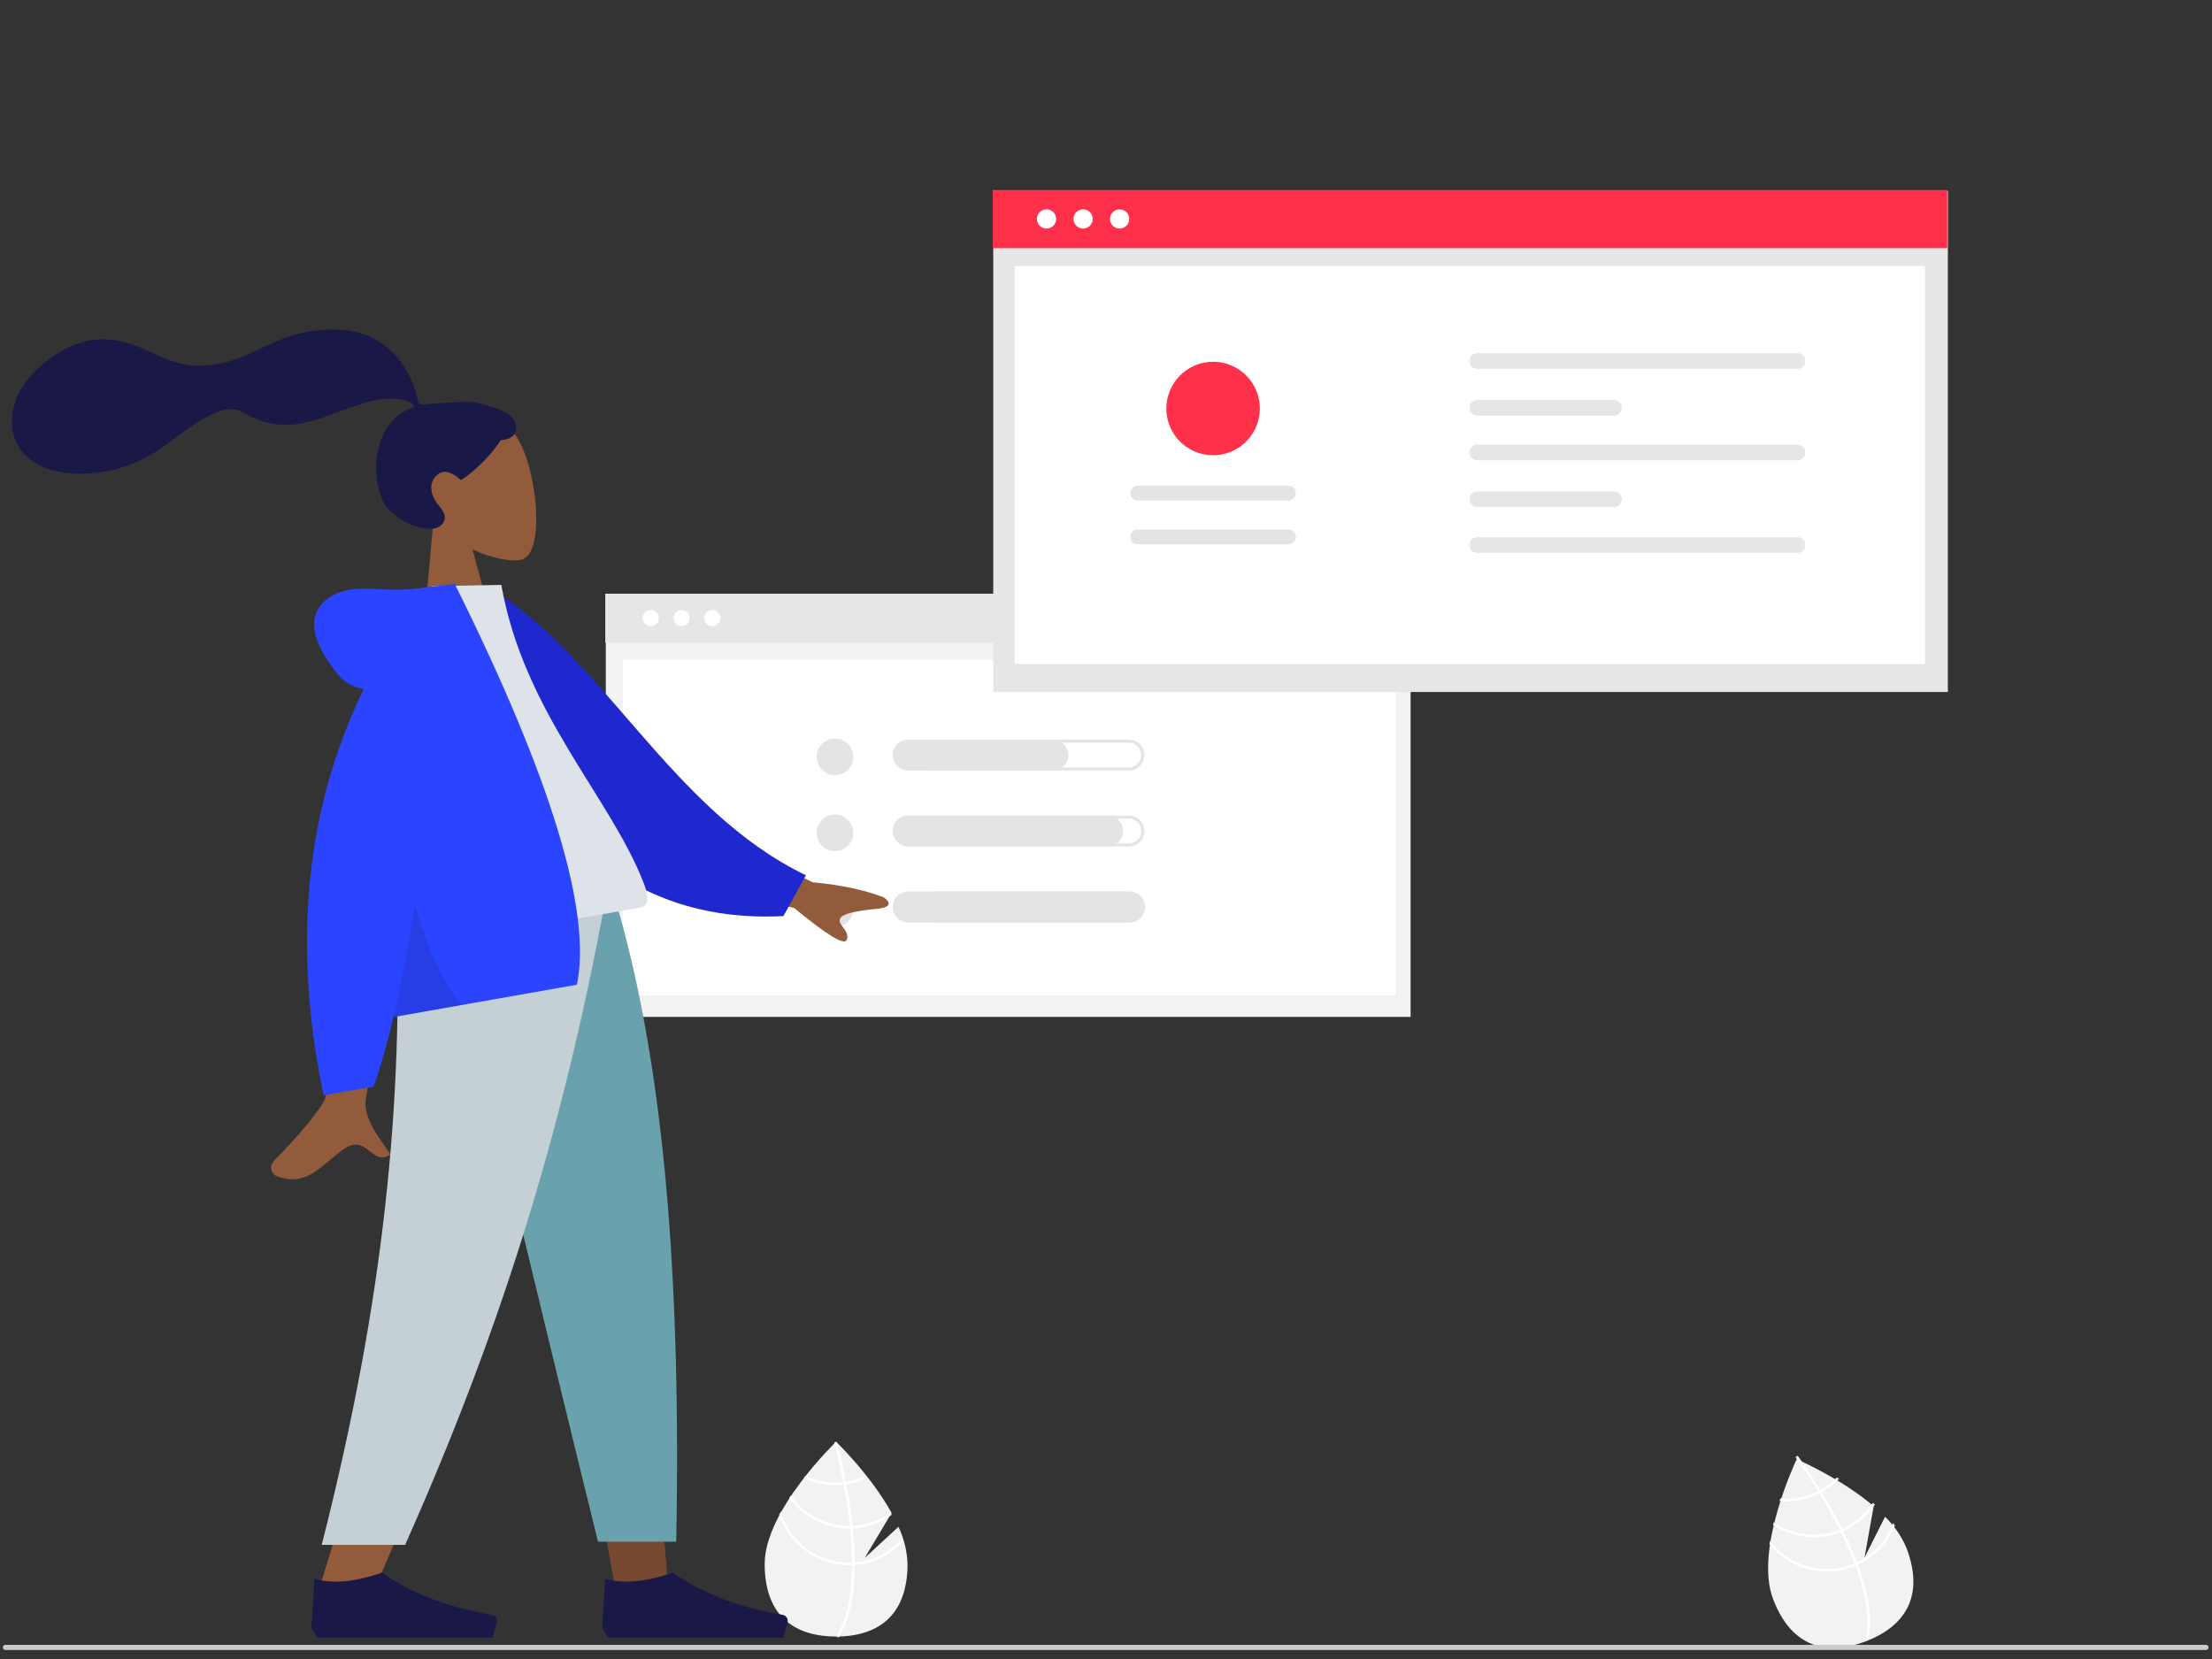 <svg width="196" height="147" viewBox="0 0 196 147" fill="none" xmlns="http://www.w3.org/2000/svg">
<rect x="0" y="0" width="196" height="147" fill="#333333" stroke="none"/>
<g clip-path="url(#clip0_2219_516)">
<path d="M79.612 135.286L76.633 138.028L79.001 134.056C77.136 130.674 74.085 127.751 74.085 127.751C74.085 127.751 67.756 133.814 67.756 138.58C67.756 143.346 70.589 145.01 74.085 145.01C77.58 145.01 80.414 143.346 80.414 138.58C80.374 137.439 80.102 136.318 79.612 135.286Z" fill="#F2F2F2"/>
<path d="M75.734 138.441V138.676C75.721 141.407 75.26 143.537 74.356 145.037C74.343 145.059 74.329 145.08 74.317 145.103L74.215 145.041L74.119 144.98C75.121 143.36 75.476 141.071 75.489 138.689C75.49 138.612 75.491 138.534 75.49 138.456C75.487 137.448 75.425 136.428 75.326 135.437C75.319 135.36 75.311 135.283 75.303 135.205C75.166 133.897 74.968 132.648 74.766 131.563C74.752 131.487 74.737 131.41 74.721 131.334C74.371 129.499 74.014 128.17 73.933 127.876C73.924 127.84 73.918 127.82 73.916 127.815L74.027 127.784L74.028 127.783L74.14 127.751C74.141 127.756 74.161 127.822 74.193 127.945C74.318 128.406 74.641 129.656 74.959 131.305C74.973 131.38 74.988 131.456 75.002 131.533C75.167 132.414 75.329 133.397 75.457 134.43C75.489 134.689 75.518 134.945 75.544 135.198C75.553 135.276 75.561 135.353 75.568 135.43C75.675 136.501 75.731 137.505 75.734 138.441Z" fill="white"/>
<path d="M74.958 131.305C74.88 131.316 74.801 131.326 74.721 131.334C74.503 131.357 74.284 131.368 74.065 131.368C73.131 131.369 72.209 131.161 71.367 130.759C71.318 130.82 71.269 130.882 71.219 130.945C72.105 131.377 73.079 131.602 74.065 131.601C74.299 131.601 74.532 131.588 74.765 131.563C74.844 131.555 74.923 131.545 75.001 131.533C75.644 131.441 76.27 131.251 76.856 130.971C76.806 130.907 76.757 130.845 76.71 130.783C76.155 131.042 75.565 131.218 74.958 131.305Z" fill="white"/>
<path d="M75.543 135.198C75.463 135.202 75.383 135.205 75.302 135.205C75.278 135.206 75.252 135.206 75.228 135.206C74.216 135.206 73.22 134.961 72.323 134.493C71.426 134.024 70.656 133.346 70.078 132.516C70.031 132.584 69.985 132.653 69.939 132.723C70.542 133.563 71.336 134.248 72.255 134.72C73.175 135.192 74.194 135.438 75.228 135.438C75.261 135.438 75.293 135.438 75.326 135.437C75.407 135.436 75.487 135.434 75.568 135.43C76.81 135.367 78.007 134.947 79.016 134.221C78.979 134.152 78.942 134.084 78.903 134.015C77.922 134.728 76.755 135.139 75.543 135.198Z" fill="white"/>
<path d="M75.734 138.441C75.653 138.448 75.571 138.453 75.49 138.456C75.403 138.46 75.315 138.462 75.228 138.462C73.869 138.46 72.546 138.019 71.459 137.203C70.371 136.387 69.578 135.241 69.196 133.936C69.144 134.03 69.091 134.123 69.041 134.217C69.471 135.519 70.3 136.652 71.411 137.456C72.521 138.26 73.857 138.693 75.228 138.695C75.315 138.695 75.403 138.693 75.489 138.689C75.571 138.686 75.653 138.682 75.734 138.676C77.379 138.547 78.913 137.799 80.026 136.582C80.001 136.495 79.974 136.411 79.946 136.325C78.871 137.551 77.36 138.31 75.734 138.441Z" fill="white"/>
<path d="M167.029 134.397L165.21 138.015L166.023 133.462C163.085 130.956 159.199 129.298 159.199 129.298C159.199 129.298 155.417 137.205 157.099 141.664C158.781 146.124 162.019 146.681 165.289 145.447C168.56 144.213 170.624 141.656 168.942 137.196C168.502 136.142 167.851 135.19 167.029 134.397Z" fill="#F2F2F2"/>
<path d="M164.546 138.424L164.629 138.644C165.579 141.204 165.9 143.36 165.584 145.083C165.58 145.108 165.574 145.133 165.57 145.158L165.454 145.136L165.342 145.113C165.708 143.244 165.232 140.976 164.404 138.742C164.378 138.67 164.351 138.597 164.323 138.524C163.964 137.582 163.546 136.65 163.104 135.757C163.07 135.688 163.035 135.618 163 135.548C162.41 134.373 161.785 133.274 161.212 132.33C161.172 132.264 161.131 132.197 161.09 132.132C160.115 130.538 159.312 129.42 159.132 129.174C159.11 129.143 159.098 129.127 159.095 129.123L159.188 129.055L159.188 129.053L159.282 128.984C159.284 128.988 159.326 129.043 159.4 129.147C159.679 129.534 160.423 130.59 161.302 132.021C161.341 132.085 161.382 132.152 161.423 132.219C161.888 132.984 162.386 133.848 162.87 134.769C162.992 135 163.11 135.229 163.223 135.456C163.259 135.526 163.294 135.596 163.328 135.665C163.806 136.63 164.212 137.549 164.546 138.424Z" fill="white"/>
<path d="M161.301 132.021C161.232 132.058 161.162 132.096 161.089 132.132C160.893 132.23 160.693 132.317 160.488 132.395C159.614 132.726 158.678 132.856 157.748 132.777C157.724 132.852 157.7 132.927 157.675 133.003C158.657 133.095 159.647 132.962 160.57 132.612C160.788 132.53 161.003 132.436 161.212 132.331C161.283 132.295 161.353 132.257 161.422 132.219C161.991 131.905 162.509 131.507 162.959 131.038C162.89 130.996 162.822 130.955 162.756 130.914C162.328 131.352 161.838 131.725 161.301 132.021Z" fill="white"/>
<path d="M163.222 135.456C163.149 135.489 163.075 135.52 162.999 135.548C162.977 135.558 162.953 135.567 162.93 135.575C161.984 135.932 160.965 136.055 159.96 135.934C158.956 135.812 157.996 135.449 157.163 134.876C157.143 134.957 157.124 135.037 157.106 135.119C157.966 135.692 158.951 136.052 159.978 136.17C161.005 136.287 162.045 136.158 163.012 135.793C163.043 135.781 163.073 135.77 163.103 135.757C163.179 135.727 163.253 135.697 163.327 135.665C164.467 135.168 165.439 134.352 166.127 133.316C166.068 133.265 166.009 133.214 165.949 133.164C165.282 134.177 164.335 134.974 163.222 135.456Z" fill="white"/>
<path d="M164.545 138.424C164.471 138.459 164.397 138.492 164.322 138.524C164.242 138.558 164.161 138.591 164.079 138.622C162.807 139.101 161.414 139.154 160.108 138.774C158.803 138.395 157.656 137.602 156.839 136.516C156.823 136.623 156.807 136.728 156.793 136.834C157.655 137.9 158.83 138.668 160.153 139.028C161.476 139.388 162.878 139.322 164.161 138.84C164.243 138.809 164.324 138.777 164.403 138.742C164.479 138.711 164.554 138.678 164.628 138.644C166.121 137.943 167.292 136.701 167.904 135.169C167.851 135.097 167.795 135.028 167.739 134.957C167.165 136.484 166.02 137.727 164.545 138.424Z" fill="white"/>
<path d="M124.991 52.665H53.679V90.103H124.991V52.665Z" fill="#F2F2F2"/>
<path d="M124.947 52.607H53.636V56.947H124.947V52.607Z" fill="#E6E6E6"/>
<path d="M123.656 58.456H55.183V88.197H123.656V58.456Z" fill="white"/>
<path d="M60.393 55.484C60.789 55.484 61.111 55.163 61.111 54.766C61.111 54.37 60.789 54.048 60.393 54.048C59.996 54.048 59.675 54.37 59.675 54.766C59.675 55.163 59.996 55.484 60.393 55.484Z" fill="white"/>
<path d="M63.118 55.484C63.515 55.484 63.837 55.163 63.837 54.766C63.837 54.37 63.515 54.048 63.118 54.048C62.722 54.048 62.4 54.37 62.4 54.766C62.4 55.163 62.722 55.484 63.118 55.484Z" fill="white"/>
<path d="M57.66 55.484C58.057 55.484 58.379 55.163 58.379 54.766C58.379 54.37 58.057 54.048 57.66 54.048C57.264 54.048 56.942 54.37 56.942 54.766C56.942 55.163 57.264 55.484 57.66 55.484Z" fill="white"/>
<path d="M172.595 16.907H88.008V61.316H172.595V16.907Z" fill="#E6E6E6"/>
<path d="M172.544 16.839H87.957V21.987H172.544V16.839Z" fill="#FF314A"/>
<path d="M170.561 23.568H89.907V58.838H170.561V23.568Z" fill="white"/>
<path d="M95.972 20.251C96.442 20.251 96.824 19.87 96.824 19.4C96.824 18.929 96.442 18.548 95.972 18.548C95.501 18.548 95.12 18.929 95.12 19.4C95.12 19.87 95.501 20.251 95.972 20.251Z" fill="white"/>
<path d="M99.205 20.251C99.675 20.251 100.057 19.87 100.057 19.4C100.057 18.929 99.675 18.548 99.205 18.548C98.734 18.548 98.353 18.929 98.353 19.4C98.353 19.87 98.734 20.251 99.205 20.251Z" fill="white"/>
<path d="M92.731 20.251C93.201 20.251 93.582 19.87 93.582 19.4C93.582 18.929 93.201 18.548 92.731 18.548C92.26 18.548 91.879 18.929 91.879 19.4C91.879 19.87 92.26 20.251 92.731 20.251Z" fill="white"/>
<path d="M130.81 31.296C130.642 31.319 130.488 31.401 130.377 31.528C130.266 31.655 130.204 31.819 130.204 31.988C130.204 32.157 130.266 32.32 130.377 32.447C130.488 32.575 130.642 32.657 130.81 32.679H159.37C159.538 32.657 159.692 32.575 159.803 32.447C159.915 32.32 159.976 32.157 159.976 31.988C159.976 31.819 159.915 31.655 159.803 31.528C159.692 31.401 159.538 31.319 159.37 31.296H130.81Z" fill="#E6E6E6"/>
<path d="M130.81 47.603C130.642 47.626 130.488 47.708 130.377 47.835C130.266 47.962 130.204 48.126 130.204 48.295C130.204 48.464 130.266 48.627 130.377 48.754C130.488 48.882 130.642 48.964 130.81 48.986H159.37C159.538 48.964 159.692 48.882 159.803 48.754C159.915 48.627 159.976 48.464 159.976 48.295C159.976 48.126 159.915 47.962 159.803 47.835C159.692 47.708 159.538 47.626 159.37 47.603H130.81Z" fill="#E6E6E6"/>
<path d="M130.81 35.445C130.642 35.467 130.488 35.549 130.377 35.676C130.266 35.804 130.204 35.967 130.204 36.136C130.204 36.305 130.266 36.469 130.377 36.596C130.488 36.723 130.642 36.805 130.81 36.828H143.1C143.267 36.805 143.421 36.723 143.532 36.596C143.644 36.469 143.705 36.305 143.705 36.136C143.705 35.967 143.644 35.804 143.532 35.676C143.421 35.549 143.267 35.467 143.1 35.445H130.81Z" fill="#E6E6E6"/>
<path d="M130.81 39.399C130.642 39.421 130.488 39.504 130.377 39.631C130.266 39.758 130.204 39.921 130.204 40.09C130.204 40.26 130.266 40.423 130.377 40.55C130.488 40.677 130.642 40.76 130.81 40.782H159.37C159.538 40.76 159.692 40.677 159.803 40.55C159.915 40.423 159.976 40.26 159.976 40.09C159.976 39.921 159.915 39.758 159.803 39.631C159.692 39.504 159.538 39.421 159.37 39.399H130.81Z" fill="#E6E6E6"/>
<path d="M130.81 43.547C130.642 43.57 130.488 43.652 130.377 43.779C130.266 43.906 130.204 44.07 130.204 44.239C130.204 44.408 130.266 44.571 130.377 44.698C130.488 44.826 130.642 44.908 130.81 44.93H143.1C143.267 44.908 143.421 44.826 143.532 44.698C143.644 44.571 143.705 44.408 143.705 44.239C143.705 44.07 143.644 43.906 143.532 43.779C143.421 43.652 143.267 43.57 143.1 43.547H130.81Z" fill="#E6E6E6"/>
<path d="M114.165 48.229C114.251 48.229 114.337 48.212 114.417 48.179C114.497 48.146 114.57 48.098 114.631 48.036C114.692 47.975 114.741 47.903 114.774 47.823C114.807 47.743 114.824 47.657 114.825 47.571C114.825 47.484 114.808 47.399 114.774 47.319C114.741 47.239 114.693 47.166 114.632 47.105C114.57 47.044 114.498 46.995 114.418 46.962C114.338 46.929 114.252 46.912 114.166 46.912H100.813C100.726 46.912 100.641 46.929 100.561 46.962C100.481 46.995 100.408 47.043 100.347 47.105C100.285 47.166 100.237 47.238 100.204 47.318C100.17 47.398 100.153 47.484 100.153 47.57C100.153 47.657 100.17 47.742 100.203 47.822C100.237 47.902 100.285 47.975 100.346 48.036C100.408 48.097 100.48 48.146 100.56 48.179C100.64 48.212 100.726 48.229 100.812 48.229H114.165Z" fill="#E4E4E4"/>
<path d="M114.165 44.351C114.339 44.351 114.506 44.281 114.629 44.158C114.753 44.035 114.822 43.867 114.822 43.693C114.822 43.519 114.753 43.352 114.629 43.228C114.506 43.105 114.339 43.035 114.165 43.035H100.813C100.726 43.035 100.641 43.052 100.561 43.085C100.481 43.118 100.408 43.166 100.347 43.227C100.285 43.288 100.237 43.361 100.204 43.441C100.17 43.521 100.153 43.606 100.153 43.693C100.153 43.779 100.17 43.865 100.203 43.945C100.237 44.025 100.285 44.097 100.346 44.159C100.408 44.22 100.48 44.268 100.56 44.301C100.64 44.334 100.726 44.351 100.812 44.351H114.165Z" fill="#E4E4E4"/>
<path d="M107.489 32.054C108.308 32.054 109.109 32.297 109.79 32.752C110.472 33.207 111.003 33.854 111.316 34.611C111.63 35.368 111.712 36.201 111.552 37.004C111.392 37.808 110.998 38.546 110.418 39.125C109.839 39.705 109.101 40.099 108.297 40.259C107.493 40.419 106.66 40.337 105.903 40.023C105.146 39.71 104.499 39.179 104.044 38.498C103.589 37.816 103.346 37.016 103.346 36.196C103.347 35.098 103.784 34.045 104.561 33.269C105.337 32.492 106.39 32.055 107.489 32.054Z" fill="#FF314A"/>
<path d="M73.984 68.688C74.879 68.688 75.605 67.963 75.605 67.068C75.605 66.172 74.879 65.447 73.984 65.447C73.088 65.447 72.363 66.172 72.363 67.068C72.363 67.963 73.088 68.688 73.984 68.688Z" fill="#E4E4E4"/>
<path d="M100.028 65.806C100.173 65.806 100.316 65.835 100.449 65.89C100.583 65.945 100.704 66.026 100.807 66.128C100.909 66.23 100.99 66.351 101.045 66.485C101.101 66.618 101.129 66.761 101.129 66.906C101.129 67.05 101.101 67.193 101.045 67.327C100.99 67.46 100.909 67.581 100.807 67.683C100.704 67.785 100.583 67.866 100.449 67.921C100.316 67.977 100.173 68.005 100.028 68.005H82.98C82.835 68.005 82.692 67.977 82.559 67.921C82.425 67.866 82.304 67.785 82.201 67.683C82.099 67.581 82.018 67.46 81.963 67.327C81.907 67.193 81.879 67.05 81.879 66.906C81.879 66.761 81.907 66.618 81.963 66.485C82.018 66.351 82.099 66.23 82.201 66.128C82.304 66.026 82.425 65.945 82.559 65.89C82.692 65.835 82.835 65.806 82.98 65.806H100.028ZM100.028 65.537H82.98C82.617 65.537 82.269 65.681 82.012 65.938C81.755 66.195 81.611 66.543 81.611 66.906C81.611 67.269 81.755 67.617 82.012 67.873C82.269 68.13 82.617 68.274 82.98 68.274H100.028C100.391 68.274 100.739 68.13 100.996 67.873C101.253 67.617 101.397 67.269 101.397 66.906C101.397 66.543 101.253 66.195 100.996 65.938C100.739 65.681 100.391 65.537 100.028 65.537Z" fill="#E4E4E4"/>
<path d="M93.302 68.274H80.468C80.105 68.274 79.757 68.13 79.5 67.873C79.243 67.617 79.099 67.269 79.099 66.906C79.099 66.543 79.243 66.195 79.5 65.938C79.757 65.681 80.105 65.537 80.468 65.537H93.302C93.665 65.537 94.013 65.681 94.269 65.938C94.526 66.195 94.67 66.543 94.67 66.906C94.67 67.269 94.526 67.617 94.269 67.873C94.013 68.13 93.665 68.274 93.302 68.274Z" fill="#E4E4E4"/>
<path d="M73.984 75.419C74.879 75.419 75.605 74.693 75.605 73.798C75.605 72.903 74.879 72.177 73.984 72.177C73.088 72.177 72.363 72.903 72.363 73.798C72.363 74.693 73.088 75.419 73.984 75.419Z" fill="#E4E4E4"/>
<path d="M100.028 72.537C100.173 72.536 100.316 72.565 100.449 72.62C100.583 72.675 100.704 72.756 100.807 72.858C100.909 72.96 100.99 73.081 101.045 73.215C101.101 73.348 101.129 73.491 101.129 73.636C101.129 73.78 101.101 73.923 101.045 74.057C100.99 74.19 100.909 74.311 100.807 74.414C100.704 74.516 100.583 74.597 100.449 74.652C100.316 74.707 100.173 74.735 100.028 74.735H82.98C82.835 74.735 82.692 74.707 82.559 74.652C82.425 74.597 82.304 74.516 82.201 74.414C82.099 74.311 82.018 74.19 81.963 74.057C81.907 73.923 81.879 73.78 81.879 73.636C81.879 73.491 81.907 73.348 81.963 73.215C82.018 73.081 82.099 72.96 82.201 72.858C82.304 72.756 82.425 72.675 82.559 72.62C82.692 72.565 82.835 72.536 82.98 72.537H100.028ZM100.028 72.267H82.98C82.617 72.267 82.269 72.412 82.012 72.668C81.755 72.925 81.611 73.273 81.611 73.636C81.611 73.999 81.755 74.347 82.012 74.603C82.269 74.86 82.617 75.004 82.98 75.004H100.028C100.391 75.004 100.739 74.86 100.996 74.603C101.253 74.347 101.397 73.999 101.397 73.636C101.397 73.273 101.253 72.925 100.996 72.668C100.739 72.412 100.391 72.267 100.028 72.267Z" fill="#E4E4E4"/>
<path d="M98.148 75.004H80.468C80.105 75.004 79.757 74.86 79.5 74.603C79.243 74.347 79.099 73.999 79.099 73.636C79.099 73.273 79.243 72.925 79.5 72.668C79.757 72.412 80.105 72.267 80.468 72.267H98.148C98.51 72.268 98.858 72.412 99.114 72.669C99.371 72.925 99.515 73.273 99.515 73.636C99.515 73.998 99.371 74.346 99.114 74.603C98.858 74.859 98.51 75.004 98.148 75.004Z" fill="#E4E4E4"/>
<path d="M73.984 82.149C74.879 82.149 75.605 81.423 75.605 80.528C75.605 79.633 74.879 78.907 73.984 78.907C73.088 78.907 72.363 79.633 72.363 80.528C72.363 81.423 73.088 82.149 73.984 82.149Z" fill="#E4E4E4"/>
<path d="M100.028 79.267C100.32 79.267 100.599 79.383 100.806 79.589C101.012 79.795 101.128 80.074 101.128 80.366C101.128 80.657 101.012 80.937 100.806 81.143C100.599 81.349 100.32 81.465 100.028 81.465H82.98C82.688 81.465 82.409 81.349 82.203 81.143C81.996 80.937 81.881 80.657 81.881 80.366C81.881 80.074 81.996 79.795 82.203 79.589C82.409 79.383 82.688 79.267 82.98 79.267H100.028ZM100.028 78.998H82.98C82.617 78.998 82.269 79.142 82.012 79.398C81.755 79.655 81.611 80.003 81.611 80.366C81.611 80.729 81.755 81.077 82.012 81.334C82.269 81.59 82.617 81.734 82.98 81.734H100.028C100.391 81.734 100.739 81.59 100.996 81.334C101.253 81.077 101.397 80.729 101.397 80.366C101.397 80.003 101.253 79.655 100.996 79.398C100.739 79.142 100.391 78.998 100.028 78.998Z" fill="#E4E4E4"/>
<path d="M100.089 81.734H80.468C80.105 81.734 79.757 81.59 79.5 81.334C79.243 81.077 79.099 80.729 79.099 80.366C79.099 80.003 79.243 79.655 79.5 79.398C79.757 79.142 80.105 78.998 80.468 78.998H100.089C100.452 78.998 100.8 79.142 101.057 79.398C101.314 79.655 101.458 80.003 101.458 80.366C101.458 80.729 101.314 81.077 101.057 81.334C100.8 81.59 100.452 81.734 100.089 81.734Z" fill="#E4E4E4"/>
<path d="M195.472 146.199H0.475C0.415 146.199 0.357 146.175 0.315 146.132C0.272 146.09 0.249 146.033 0.249 145.973C0.249 145.913 0.272 145.855 0.315 145.813C0.357 145.77 0.415 145.746 0.475 145.746H195.472C195.532 145.746 195.589 145.77 195.632 145.813C195.674 145.855 195.698 145.913 195.698 145.973C195.698 146.033 195.674 146.09 195.632 146.132C195.589 146.175 195.532 146.199 195.472 146.199Z" fill="#CACACA"/>
<path fill-rule="evenodd" clip-rule="evenodd" d="M38.377 46.437C36.943 45.12 35.873 43.42 35.766 41.383C35.46 35.511 43.721 35.796 45.658 38.541C47.596 41.286 48.323 48.762 46.351 49.537C45.564 49.846 43.77 49.546 41.878 48.7L43.944 56.387L37.415 57.189L38.377 46.437Z" fill="#915B3C"/>
<path fill-rule="evenodd" clip-rule="evenodd" d="M41.522 35.611C40.645 35.576 38.316 35.764 37.889 35.816C37.615 35.85 37.327 35.948 37.135 35.718C36.977 35.528 36.983 35.175 36.914 34.942C36.834 34.671 36.736 34.406 36.636 34.141C36.353 33.389 35.979 32.686 35.497 32.042C34.593 30.834 33.376 29.95 31.926 29.527C30.324 29.06 28.584 29.121 26.964 29.455C25.23 29.812 23.716 30.584 22.13 31.331C20.618 32.043 18.992 32.45 17.313 32.399C15.622 32.348 14.257 31.602 12.751 30.92C11.21 30.222 9.502 29.851 7.823 30.191C6.256 30.508 4.878 31.34 3.677 32.373C2.553 33.34 1.664 34.446 1.263 35.899C0.833 37.461 1.034 39.094 2.204 40.284C3.9 42.01 6.675 42.169 8.927 41.843C10.229 41.654 11.483 41.258 12.663 40.673C14.236 39.893 15.537 38.738 16.978 37.753C17.654 37.291 18.363 36.893 19.118 36.576C19.851 36.269 20.587 36.079 21.33 36.453C22.117 36.849 22.827 37.245 23.696 37.447C24.53 37.64 25.395 37.699 26.245 37.588C27.897 37.373 29.465 36.657 31.029 36.114C32.304 35.672 33.672 35.219 35.04 35.326C35.612 35.37 36.454 35.504 36.727 36.058C33.414 37.088 32.598 41.442 33.931 44.4C34.65 45.997 37.987 47.557 39.085 46.537C39.78 45.89 39.228 45.221 38.869 44.779C38.182 43.931 37.841 42.777 38.825 42.007C39.674 41.344 40.798 42.534 40.817 42.53C41.066 42.48 43.092 40.981 44.371 39C45.862 38.906 45.966 37.903 45.515 37.149C45.064 36.394 42.735 35.661 41.522 35.611Z" fill="#191847"/>
<path fill-rule="evenodd" clip-rule="evenodd" d="M39.652 79.597L49.692 114.193L54.414 140.168H59.154L54.423 79.597H39.652Z" fill="#784931"/>
<path fill-rule="evenodd" clip-rule="evenodd" d="M35.14 79.597C35.84 97.57 35.564 107.372 35.407 109.005C35.25 110.638 34.36 121.574 28.295 140.717H33.225C41.257 122.353 44.061 111.417 44.983 109.005C45.904 106.594 48.625 96.791 52.597 79.597H35.14Z" fill="#915B3C"/>
<path fill-rule="evenodd" clip-rule="evenodd" d="M39.436 79.597C42.047 91.502 46.564 110.505 52.986 136.605H59.919C60.431 109.815 58.252 92.183 54.48 79.597H39.436Z" fill="#69A1AC"/>
<path fill-rule="evenodd" clip-rule="evenodd" d="M35.105 79.597C35.791 97.57 34.013 115.276 28.505 136.885H35.902C43.949 118.795 49.717 101.176 53.659 79.597H35.105Z" fill="#C5CFD6"/>
<path fill-rule="evenodd" clip-rule="evenodd" d="M27.592 144.28L27.864 139.894C29.457 140.36 31.451 140.177 33.848 139.346C36.425 141.172 39.67 142.418 43.581 143.086C43.88 143.137 44.08 143.42 44.029 143.718C44.026 143.738 44.022 143.757 44.016 143.776L43.64 145.102H33.848H28.136L27.592 144.28Z" fill="#191847"/>
<path fill-rule="evenodd" clip-rule="evenodd" d="M53.355 144.28L53.627 139.894C55.22 140.36 57.215 140.177 59.611 139.346C62.189 141.172 65.433 142.418 69.344 143.086C69.643 143.137 69.843 143.42 69.793 143.718C69.789 143.738 69.785 143.757 69.779 143.776L69.403 145.102H59.611H53.9L53.355 144.28Z" fill="#191847"/>
<path fill-rule="evenodd" clip-rule="evenodd" d="M62.285 73.376L72.01 78.18C74.456 78.398 76.545 78.838 78.277 79.5C78.707 79.772 79.275 80.376 77.719 80.528C76.163 80.681 74.534 80.911 74.414 81.472C74.295 82.033 75.334 82.495 75.03 83.277C74.828 83.798 73.272 82.855 70.361 80.448L61.212 78.416L62.285 73.376ZM29.266 79.423L34.911 78.45C33.41 90.307 32.582 96.604 32.426 97.341C32.074 98.999 33.812 101.123 34.6 102.29C32.905 103.439 32.563 100.354 30.431 101.843C28.485 103.203 27.188 105.274 24.473 104.195C24.139 104.062 23.686 103.421 24.387 102.734C26.133 101.022 28.574 98.134 28.823 97.281C29.161 96.119 29.309 90.166 29.266 79.423Z" fill="#915B3C"/>
<path fill-rule="evenodd" clip-rule="evenodd" d="M41.122 52.928L43.386 52.116C53.364 58.07 59.455 71.814 71.412 77.556L69.416 81.173C50.599 82.14 42.944 65.415 41.122 52.928Z" fill="#1F28CF"/>
<path fill-rule="evenodd" clip-rule="evenodd" d="M36.12 84.053C45.478 82.403 52.362 81.189 56.771 80.412C57.715 80.245 57.297 78.914 57.039 78.25C54.066 70.593 46.412 63.122 44.42 51.826L38.298 51.942C34.769 60.735 34.785 70.792 36.12 84.053Z" fill="#DDE3E9"/>
<path fill-rule="evenodd" clip-rule="evenodd" d="M32.234 61.043C31.326 60.947 30.538 60.487 29.872 59.665C27.002 56.12 27.407 53.819 29.609 52.697C31.81 51.576 34.143 52.675 37.85 52.021C38.052 51.986 38.239 51.966 38.411 51.961L40.295 51.739C48.842 68.928 52.451 80.766 51.121 87.252L34.867 90.118C34.3 92.534 33.711 94.586 33.102 96.274L28.673 97.055C25.879 83.651 27.067 71.647 32.234 61.043Z" fill="#2B44FF"/>
<path fill-rule="evenodd" clip-rule="evenodd" d="M36.764 80.182C38.029 84.369 39.407 87.326 40.898 89.055L34.866 90.118C35.528 87.301 36.16 83.989 36.764 80.182L36.764 80.182Z" fill="black" fill-opacity="0.1"/>
</g>
<defs>
<clipPath id="clip0_2219_516">
<rect width="195.449" height="145.889" fill="white" transform="translate(0.249 0.5)"/>
</clipPath>
</defs>
</svg>
